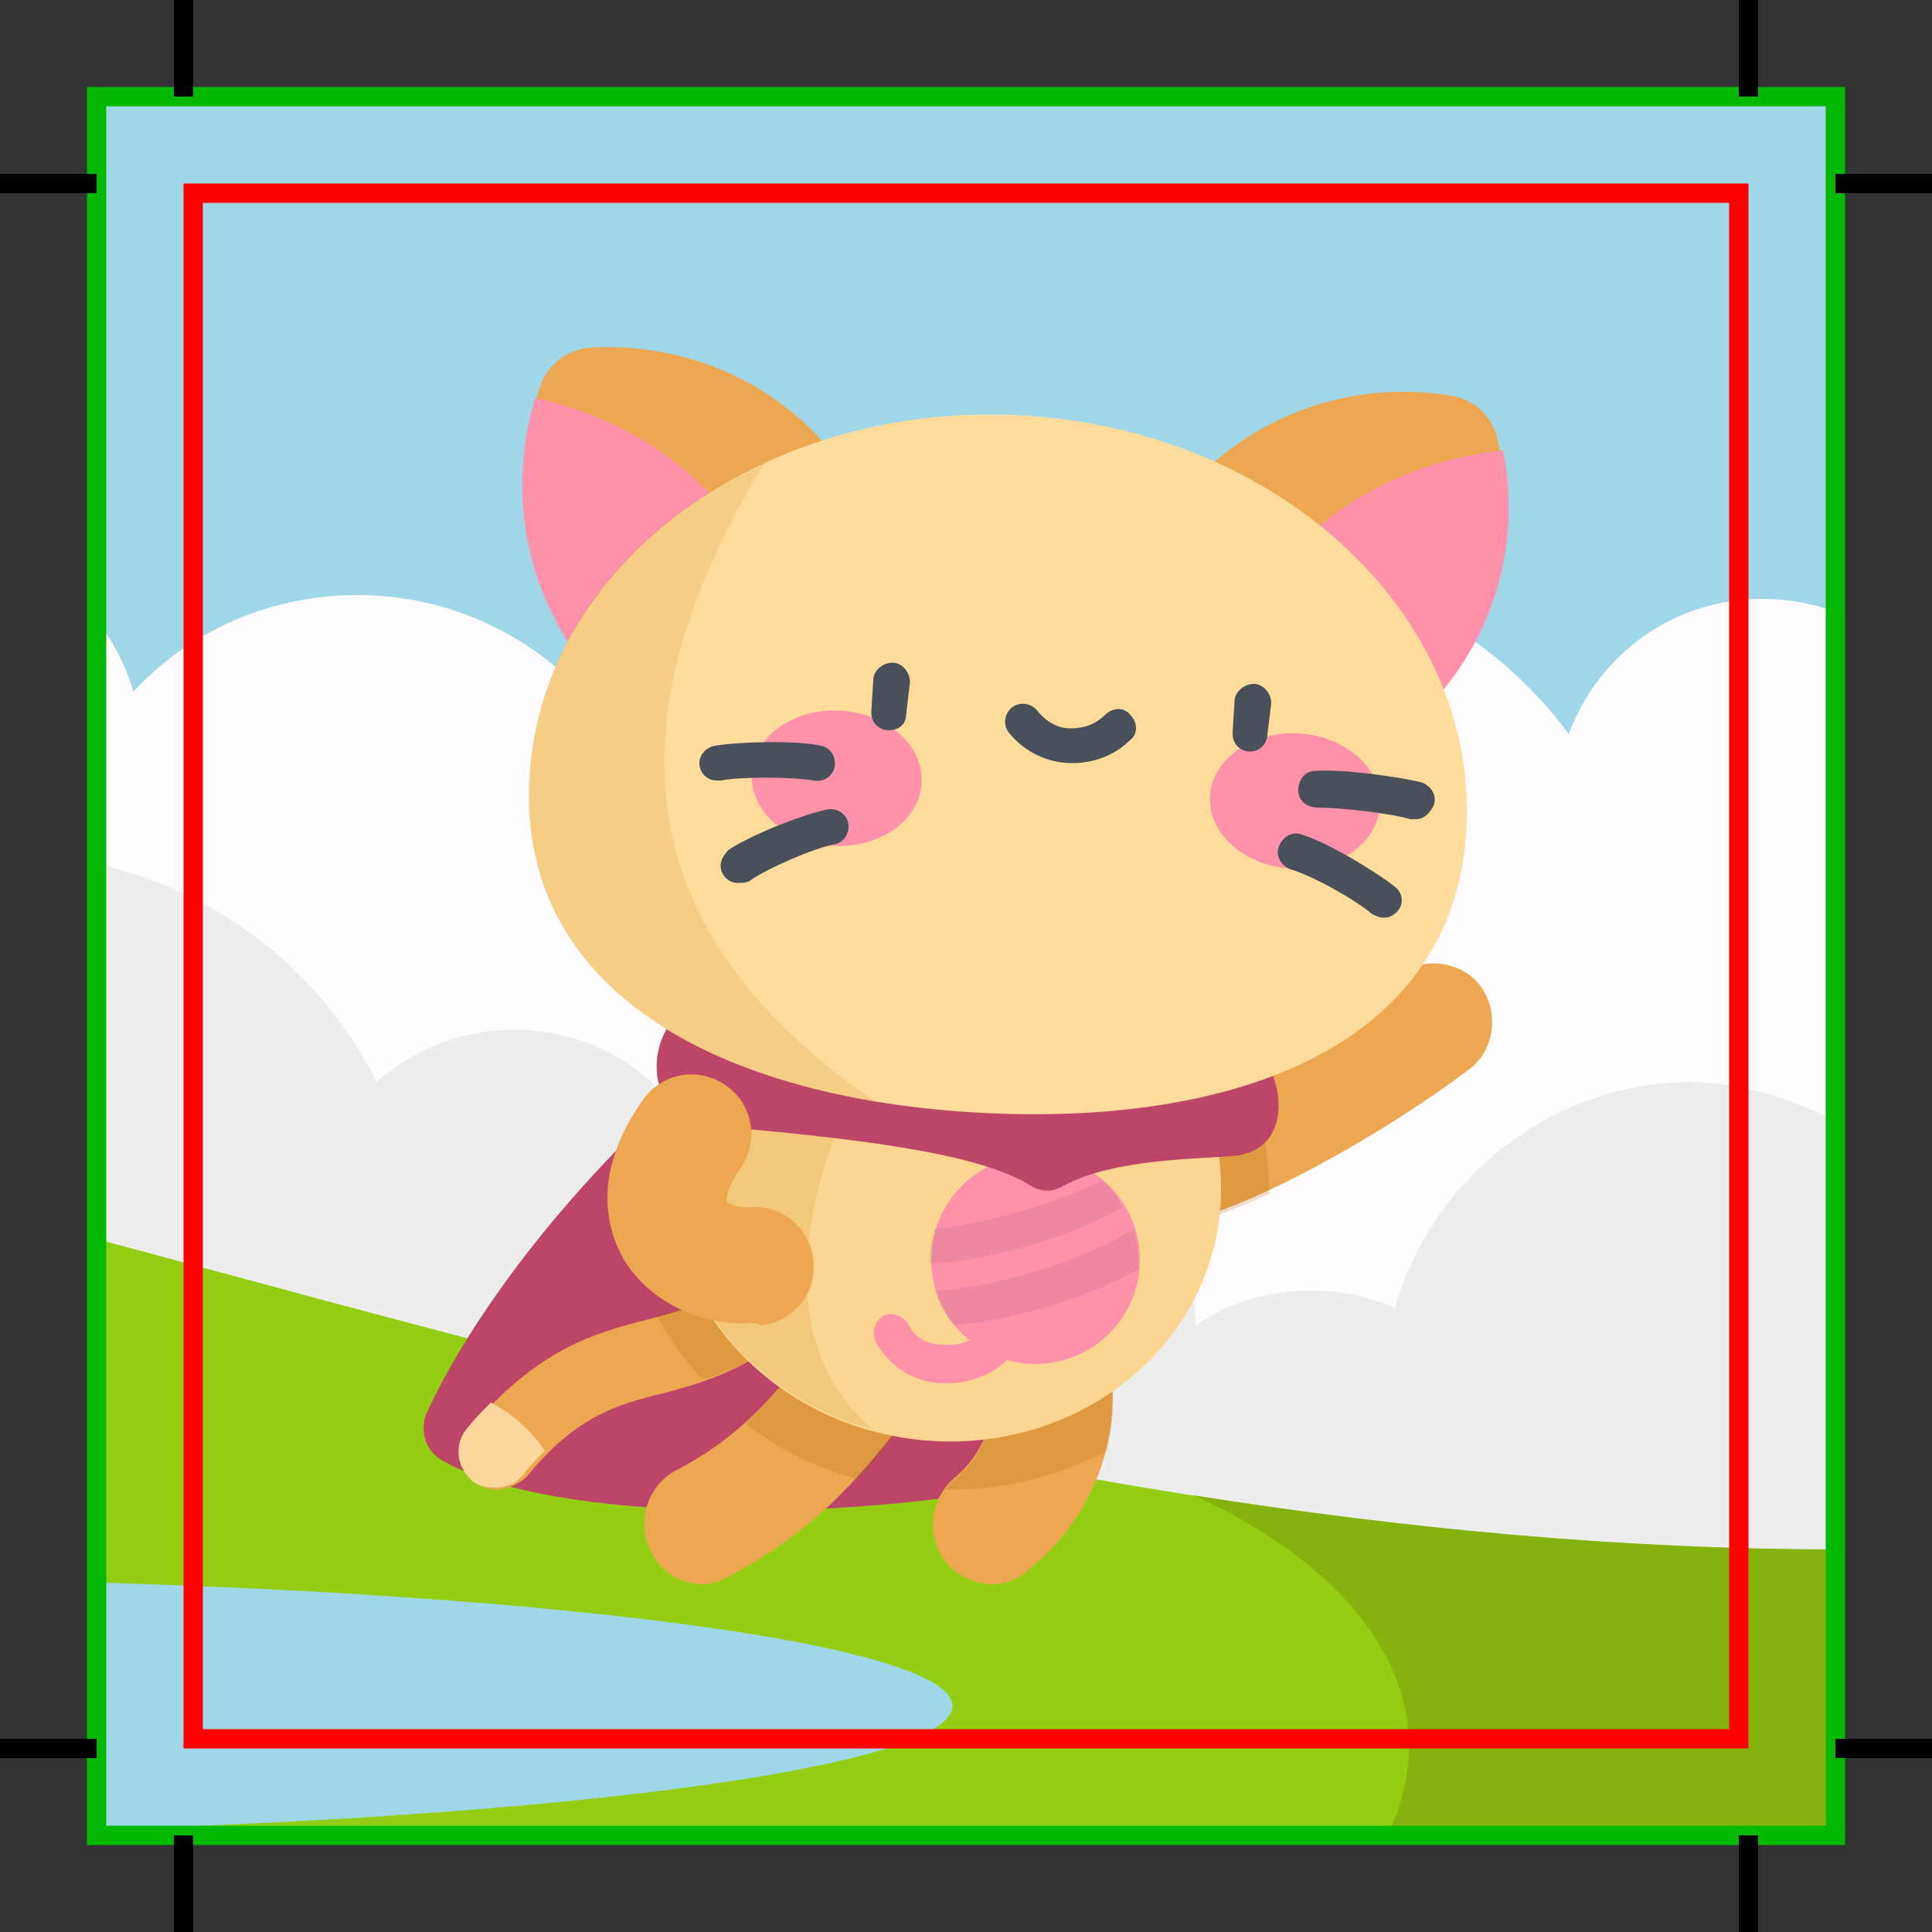 <?xml version="1.0" encoding="UTF-8"?>
<!-- Generator: Adobe Illustrator 27.2.0, SVG Export Plug-In . SVG Version: 6.00 Build 0)  -->
<svg xmlns="http://www.w3.org/2000/svg" xmlns:xlink="http://www.w3.org/1999/xlink" version="1.1" id="Слой_1" x="0px" y="0px" viewBox="0 0 100 100" style="enable-background:new 0 0 100 100;" xml:space="preserve">
<rect x="0" y="0" width="100" height="100" fill="#333333" stroke="none"/>
<style type="text/css">
	.st0{clip-path:url(#SVGID_00000083063745151000944340000017950344166464407716_);}
	.st1{fill:#A0D7E8;}
	.st2{fill:#FFFCFF;}
	.st3{fill:#93CE12;}
	.st4{fill:#EDEDED;}
	.st5{fill:#86B20D;}
	.st6{fill:#BD4568;}
	.st7{fill:#EDA751;}
	.st8{fill:#FCD79D;}
	.st9{opacity:0.2;fill:#A35F00;enable-background:new    ;}
	.st10{fill:#FCD690;}
	.st11{fill:#FF91AB;}
	.st12{opacity:0.15;fill:#C17A00;enable-background:new    ;}
	.st13{fill:#FFDC9C;}
	.st14{fill:#495059;}
	.st15{opacity:7.000000e-02;}
	.st16{fill:none;stroke:#00B900;stroke-miterlimit:10;}
	.st17{fill:none;stroke:#FF0000;stroke-miterlimit:10;}
	.st18{fill:none;stroke:#000000;stroke-linejoin:round;stroke-miterlimit:10;}
</style>
<g>
	<defs>
		<rect id="SVGID_1_" x="5" y="5" width="90" height="90"></rect>
	</defs>
	<clipPath id="SVGID_00000044883152754388143980000011286103615902455486_">
		<use xlink:href="#SVGID_1_" style="overflow:visible;"></use>
	</clipPath>
	<g style="clip-path:url(#SVGID_00000044883152754388143980000011286103615902455486_);">
		<path class="st1" d="M-31.1-8H95.3v126.4H-31.1V-8z"></path>
		<path class="st2" d="M-31.1,30.2c2.3-1.3,5-2.1,7.9-2.1c4.3,0,8.2,1.7,11.1,4.5C-10.2,29.8-7,28-3.4,28c4.9,0,9,3.3,10.3,7.8    c2.9-3.1,7-5,11.6-5c7.2,0,13.4,4.8,15.3,11.4c1.3-0.5,2.6-0.8,3.9-0.8c2.2,0,4.3,0.7,6.1,1.9c3-8.2,10.8-14.1,20.1-14.1    c7.1,0,13.4,3.5,17.3,8.8c1.5-4.1,5.4-7,10-7c1.5,0,2.9,0.3,4.2,0.8v59.8L-31.1,100L-31.1,30.2L-31.1,30.2z"></path>
		<path class="st3" d="M95.3,80.2v38.2H-31.1V57.3c20.8,0,54.2,14,92.9,20.1C72.6,79.1,83.8,80.2,95.3,80.2L95.3,80.2z"></path>
		<path class="st1" d="M-31.1,94.5c6.6,0.3,13.8,0.4,21.3,0.4c32.7,0,59.1-3,59.1-6.6c0-3.6-26.5-6.6-59.1-6.6    c-7.5,0-14.7,0.2-21.3,0.4"></path>
		<path class="st4" d="M95.3,58.2v22c-45.8,0-87.5-17.3-115.1-21.8c2.9-8.3,10.8-14.2,20.1-14.2C8.7,44.2,16,49,19.5,56    c1.9-1.7,4.4-2.7,7.1-2.7c3.5,0,6.5,1.6,8.5,4.2c2.8-2.6,6.6-4.2,10.8-4.2c8.6,0,15.6,6.8,16,15.3c1.7-1.2,3.8-1.8,5.9-1.8    c1.6,0,3.1,0.3,4.4,0.9c1.9-6.7,8.1-11.7,15.4-11.7C90.3,56.1,93,56.9,95.3,58.2z"></path>
		<path class="st5" d="M95.3,80.2v38.2H8.1c69.7-7.5,75.2-31.1,53.7-41C72.6,79.1,83.8,80.2,95.3,80.2z"></path>
	</g>
	<g style="clip-path:url(#SVGID_00000044883152754388143980000011286103615902455486_);">
		<path class="st6" d="M39.4,53.4C35.2,55.5,26,64.7,22.1,73.1c-0.4,0.9-0.1,2,0.8,2.5c6,3.4,21,2.9,28.1,1.6c2.9-6.5,0.6-25,0.6-25    L39.4,53.4L39.4,53.4z"></path>
		<path class="st7" d="M25.7,77.1c-0.5,0-0.9-0.2-1.2-0.4c-0.8-0.7-0.9-1.9-0.2-2.7c3.5-4.2,6.5-5,9.2-5.7c2-0.5,3.7-1,5.6-2.8    c0.8-0.7,2-0.7,2.7,0.1c0.7,0.8,0.7,2-0.1,2.7c-2.7,2.5-5.1,3.2-7.3,3.8c-2.5,0.6-4.6,1.2-7.2,4.4C26.8,76.8,26.3,77.1,25.7,77.1z    "></path>
		<path class="st8" d="M25.4,72.6c-0.4,0.4-0.8,0.8-1.2,1.3c-0.7,0.8-0.6,2,0.2,2.7c0.3,0.3,0.8,0.4,1.2,0.4c0.6,0,1.1-0.2,1.5-0.7    c0.3-0.4,0.7-0.8,1.1-1.2C27.5,74,26.4,73.1,25.4,72.6L25.4,72.6z"></path>
		<path class="st7" d="M36.4,82c-1.1,0-2.2-0.6-2.7-1.7c-0.8-1.5-0.2-3.4,1.3-4.2c3.5-1.8,5.3-4.2,6.9-6.2c0.2-0.2,0.3-0.5,0.5-0.7    c1-1.4,3-1.6,4.3-0.6c1.4,1,1.6,3,0.6,4.3c-0.2,0.2-0.3,0.4-0.5,0.6c-1.8,2.3-4.2,5.5-8.9,8C37.4,81.8,36.9,82,36.4,82L36.4,82z     M51.4,82c-0.9,0-1.8-0.4-2.4-1.1c-1.1-1.3-0.9-3.3,0.4-4.4c2.5-2.1,2-5,1.8-5.5c-0.7-1.6,0.1-3.4,1.6-4.1    c1.6-0.7,3.4,0.1,4.1,1.6c1.2,2.8,1.3,8.7-3.6,12.7C52.8,81.7,52.1,82,51.4,82z M60,63.6c-1.5,0-2.9-1.1-3.1-2.7    c-0.2-1.7,1-3.2,2.7-3.5c2.2-0.3,8.8-3.9,12.7-6.9c1.3-1,3.3-0.8,4.3,0.5c1,1.3,0.8,3.3-0.5,4.3c-3.9,3-11.7,7.6-15.7,8.1    C60.2,63.6,60.1,63.6,60,63.6L60,63.6z"></path>
		<path class="st9" d="M65.7,61.8c0-2.2-0.4-4.3-1.3-6.3c-2.1,1.1-3.9,1.9-4.9,2c-1.7,0.2-2.9,1.8-2.7,3.5c0.2,1.6,1.5,2.7,3.1,2.7    c0.1,0,0.3,0,0.4,0C61.8,63.4,63.7,62.7,65.7,61.8L65.7,61.8z M52.8,67c-1.6,0.7-2.3,2.5-1.6,4.1c0.2,0.5,0.7,3.4-1.8,5.5    c-0.2,0.2-0.3,0.3-0.5,0.5c0.1,0,0.2,0,0.3,0c2.8,0,5.6-0.7,8.1-2c0.6-2.5,0.3-5-0.4-6.5C56.2,67,54.4,66.3,52.8,67z M46.6,68.7    c-1.4-1-3.3-0.8-4.3,0.6c-0.2,0.2-0.3,0.4-0.5,0.7c-0.9,1.2-1.9,2.4-3.2,3.7c1.7,1.3,3.7,2.3,5.9,2.9c0.9-1,1.6-1.9,2.2-2.8    c0.2-0.2,0.3-0.4,0.5-0.6C48.3,71.7,48,69.7,46.6,68.7z M39.1,65.4c-1.8,1.7-3.4,2.2-5.1,2.7c0.5,1,1.2,1.9,1.9,2.8    c0.2,0.2,0.3,0.4,0.5,0.5c1.7-0.5,3.5-1.4,5.5-3.2c0.8-0.7,0.8-2,0.1-2.7C41.1,64.7,39.8,64.7,39.1,65.4L39.1,65.4z"></path>
		
			<ellipse transform="matrix(0.125 -0.992 0.992 0.125 -18.002 102.142)" class="st10" cx="48.9" cy="61.3" rx="13.3" ry="14.3"></ellipse>
		<path class="st11" d="M49,71.6c-0.1,0-0.2,0-0.3,0c-1.5-0.1-2.7-0.9-3.4-2.2c-0.2-0.5,0-1,0.4-1.3c0,0,0,0,0,0    c0.5-0.2,1,0,1.3,0.4c0,0,0,0,0,0c0.4,0.9,1.2,1.1,1.8,1.1c0.9,0.1,1.8-0.3,2.2-0.8c0.3-0.4,0.9-0.5,1.3-0.2    c0.4,0.3,0.5,0.9,0.2,1.3C51.8,71,50.4,71.6,49,71.6L49,71.6z"></path>
		<circle class="st11" cx="53.6" cy="65.2" r="5.4"></circle>
		<path class="st12" d="M45.2,74C39.3,69,42.4,60.5,44,56.8l1.1-8.4c-5.4,1.3-9.6,5.6-10.3,11C33.9,66.1,38.5,72.2,45.2,74L45.2,74z    "></path>
		<path class="st6" d="M36.1,52c-2.3,0.3-3.7,5.9,1.1,6.3c6.6,0.6,13.4,1.3,16.2,3.1c0.5,0.3,1.1,0.3,1.6,0c2.7-1.5,7.5-1.4,9.1-1.6    c3.6-0.6,1.9-6.2-0.4-6.1C61.5,53.8,36.1,52,36.1,52L36.1,52z"></path>
		<path class="st7" d="M43.2,37.6c2.9-2.2,5-6,1.4-12c-3.6-6.1-9.5-7.9-14.1-7.6c-1.1,0.1-2.1,0.8-2.5,1.9    c-1.6,4.4-1.5,10.5,3.3,15.6C36,40.7,40.3,39.8,43.2,37.6z"></path>
		<path class="st11" d="M27.7,20.6c-1.3,4.3-1,10,3.5,15c4.1,4.5,7.9,4.4,10.7,2.8C40.8,25.6,32.8,21.7,27.7,20.6z"></path>
		<path class="st7" d="M60.5,38.6c-2.7-2.5-4.3-6.5-0.1-12.1c4.3-5.6,10.3-6.8,14.8-6c1.1,0.2,2,1,2.3,2.2c1.1,4.5,0.3,10.6-5,15.2    C67.3,42.4,63.2,41,60.5,38.6z"></path>
		<path class="st11" d="M77.8,23.3c0.9,4.4-0.1,10.1-5.1,14.5c-4.6,4-8.3,3.5-10.9,1.7C64.2,26.8,72.6,23.9,77.8,23.3L77.8,23.3z"></path>
		<path class="st13" d="M75.9,42.9C75.3,54,64.2,58.3,50.8,57.6c-13.4-0.7-24-6.2-23.4-17.3C28,29.2,39.4,20.8,52.8,21.5    S76.5,31.8,75.9,42.9z"></path>
		<path class="st12" d="M39.6,23.9c-7,3.2-11.8,9.2-12.2,16.4c-0.5,9.5,7.2,14.9,17.9,16.7C30.4,46.9,33.1,34.6,39.6,23.9L39.6,23.9    z"></path>
		
			<ellipse transform="matrix(5.430536e-02 -0.999 0.999 5.430536e-02 0.704 81.251)" class="st11" cx="43.2" cy="40.3" rx="3.5" ry="4.4"></ellipse>
		
			<ellipse transform="matrix(5.430536e-02 -0.999 0.999 5.430536e-02 21.927 106.239)" class="st11" cx="67.1" cy="41.5" rx="3.5" ry="4.4"></ellipse>
		<path class="st14" d="M46,37.8c-0.5,0-0.9-0.4-0.9-0.9c0,0,0,0,0-0.1l0.1-1.6c0-0.5,0.5-0.9,1-0.9c0.5,0,0.9,0.5,0.9,1L46.9,37    C46.9,37.5,46.5,37.8,46,37.8z M64.7,38.9c-0.5,0-0.9-0.4-0.9-0.9c0,0,0,0,0-0.1l0.1-1.6c0-0.5,0.5-0.9,1-0.9c0.5,0,0.9,0.5,0.9,1    c0,0,0,0,0,0L65.6,38C65.6,38.5,65.2,38.9,64.7,38.9L64.7,38.9z M55.5,39.5c-1.3,0-2.5-0.6-3.3-1.6c-0.3-0.4-0.2-1,0.2-1.3    c0.4-0.3,1-0.2,1.3,0.2c0.4,0.5,1,0.9,1.7,0.9c0.7,0,1.3-0.2,1.8-0.7c0.4-0.4,1-0.4,1.3,0c0,0,0,0,0,0c0.4,0.4,0.4,1,0,1.3    c0,0,0,0,0,0C57.7,39.1,56.6,39.5,55.5,39.5L55.5,39.5z M37.1,40.4c-0.5,0-0.9-0.4-0.9-0.9c0-0.4,0.3-0.8,0.8-0.9    c1.2-0.2,4.1-0.3,5.5,0c0.5,0.1,0.8,0.6,0.7,1.1c-0.1,0.5-0.6,0.8-1.1,0.7c0,0,0,0,0,0c-1.1-0.2-3.8-0.2-4.8,0    C37.2,40.4,37.1,40.4,37.1,40.4L37.1,40.4z M38.2,45.7c-0.5,0-0.9-0.4-0.9-0.9c0-0.3,0.2-0.6,0.4-0.8c1-0.7,3.7-1.8,5.1-2.1    c0.5-0.1,1,0.2,1.1,0.7c0.1,0.5-0.2,1-0.7,1.1c-1.1,0.2-3.6,1.3-4.4,1.9C38.6,45.7,38.4,45.7,38.2,45.7L38.2,45.7z M73.3,42.4    c-0.1,0-0.2,0-0.3,0c-1-0.3-3.6-0.6-4.8-0.6c-0.5,0-1-0.3-1-0.9c0,0,0,0,0,0c0-0.5,0.3-1,0.9-1c1.4-0.1,4.3,0.3,5.5,0.6    c0.5,0.2,0.8,0.7,0.6,1.2C74,42.1,73.7,42.4,73.3,42.4z M71.6,47.5c-0.2,0-0.4-0.1-0.6-0.2c-0.8-0.7-3.1-2-4.2-2.3    c-0.5-0.2-0.8-0.7-0.6-1.2c0.2-0.5,0.7-0.8,1.2-0.6c1.3,0.4,3.8,1.9,4.8,2.7c0.4,0.3,0.5,0.9,0.1,1.3    C72.1,47.4,71.9,47.5,71.6,47.5L71.6,47.5z"></path>
		<path class="st7" d="M38.5,68.5c-2.6,0-5-1.3-6.2-3.3c-0.7-1.2-1-2.6-0.8-4.1c0.2-1.4,0.8-2.8,1.8-4.2c1-1.4,2.9-1.7,4.3-0.7    c1.4,1,1.7,2.9,0.7,4.3c-0.7,1-0.7,1.6-0.7,1.7c0.1,0.1,0.5,0.3,1.1,0.3c1.7-0.2,3.2,1,3.4,2.7c0.2,1.7-1,3.2-2.7,3.4    C39.1,68.4,38.8,68.5,38.5,68.5L38.5,68.5z"></path>
		<g class="st15">
			<path d="M57,61.1c-3.2,1.6-7.1,2.4-8.6,2.5c-0.2,0.5-0.3,1.1-0.3,1.6c0,0.1,0,0.2,0,0.2c1.8,0,6.4-0.9,10-2.9     C57.9,62,57.5,61.5,57,61.1z M58.9,65.7c0-0.2,0-0.3,0-0.5c0-0.5-0.1-1.1-0.2-1.6c-3.5,2.2-8.7,3.2-10.3,3.2     c0.2,0.7,0.5,1.3,1,1.8C51.7,68.4,55.7,67.5,58.9,65.7z"></path>
		</g>
	</g>
</g>
<rect x="5" y="5" class="st16" width="90" height="90"></rect>
<rect x="10" y="10" class="st17" width="80" height="80"></rect>
<line class="st18" x1="9.5" y1="5" x2="9.5" y2="0"></line>
<line class="st18" x1="5" y1="9.5" x2="0" y2="9.5"></line>
<line class="st18" x1="95" y1="9.5" x2="100" y2="9.5"></line>
<line class="st18" x1="90.5" y1="5" x2="90.5" y2="0"></line>
<line class="st18" x1="9.5" y1="95" x2="9.5" y2="100"></line>
<line class="st18" x1="5" y1="90.5" x2="0" y2="90.5"></line>
<line class="st18" x1="95" y1="90.5" x2="100" y2="90.5"></line>
<line class="st18" x1="90.5" y1="95" x2="90.5" y2="100"></line>
</svg>
